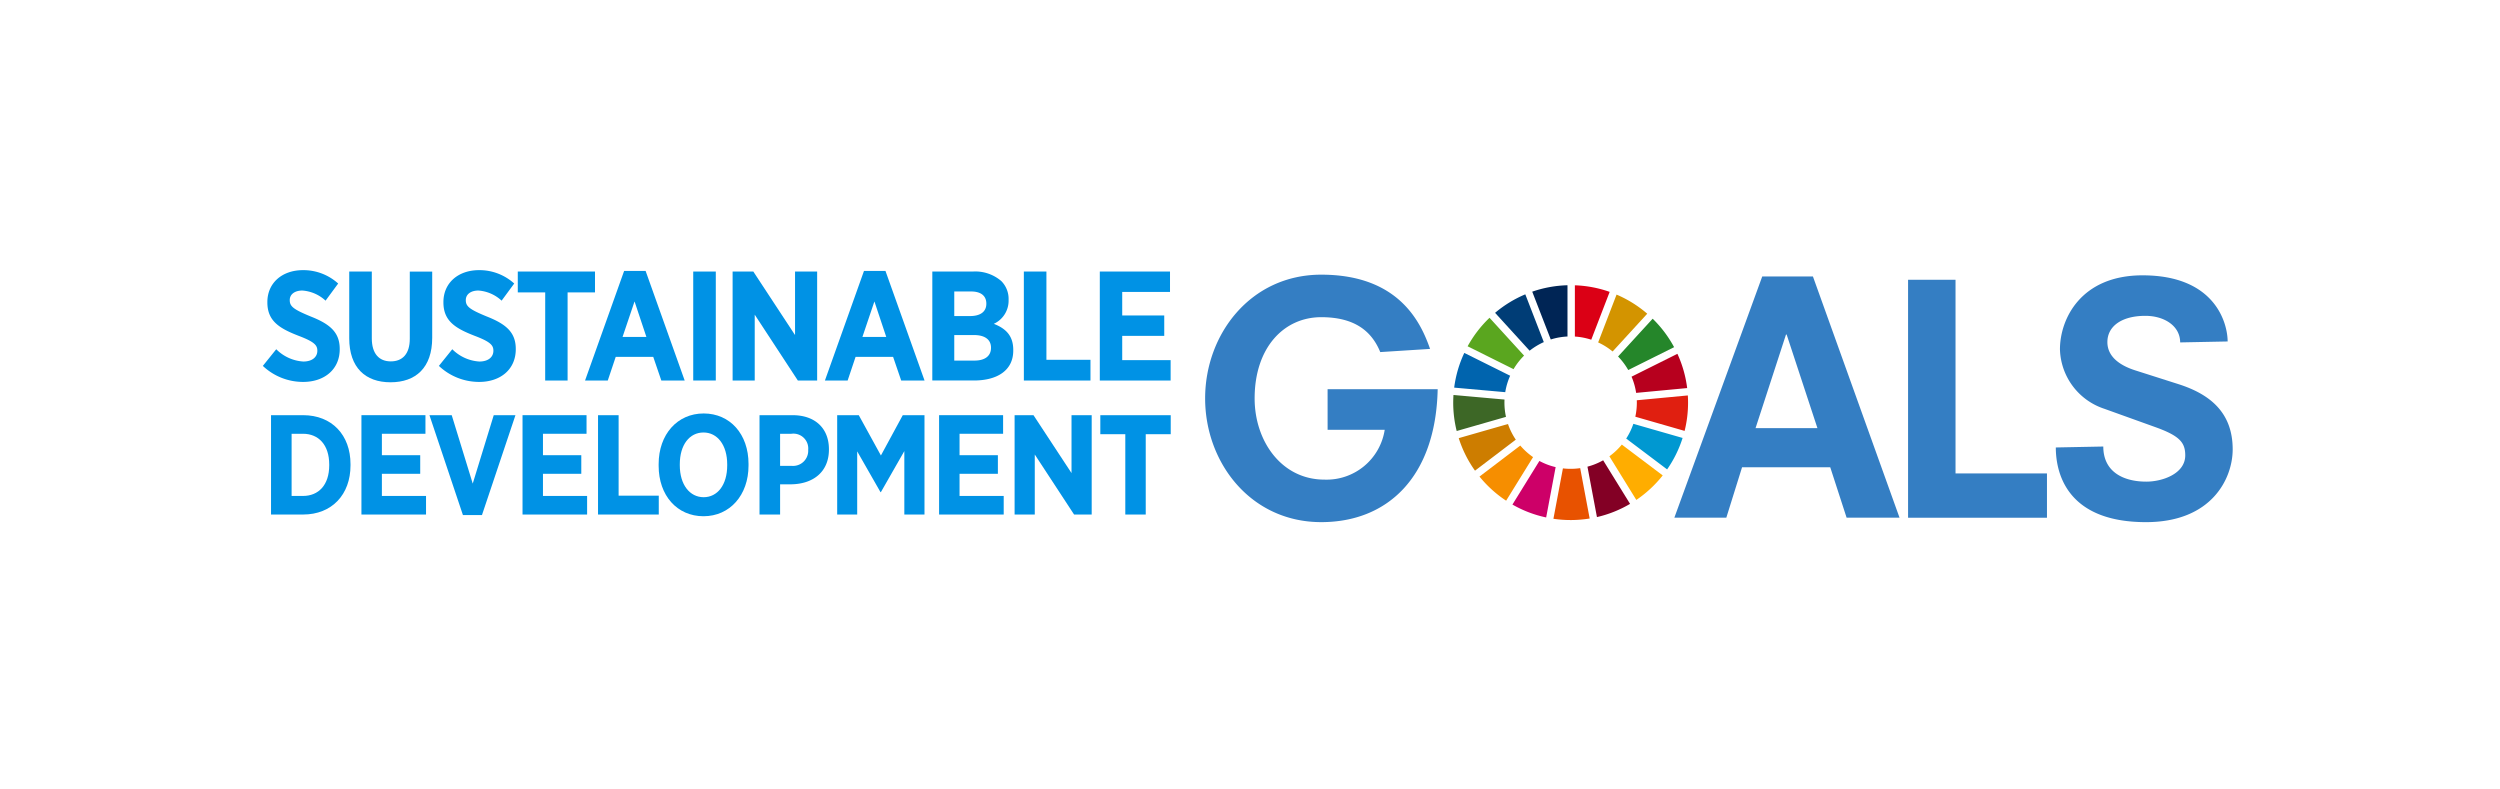 <svg xmlns="http://www.w3.org/2000/svg" width="405.352" height="128" viewBox="0 0 405.352 128">
  <rect x="0" y="0" width="405.352" height="128" fill="#333333" stroke="none"/>
  <g id="グループ_280" data-name="グループ 280" transform="translate(-14 -7615.5)">
    <rect id="長方形_35" data-name="長方形 35" width="404.352" height="127" transform="translate(14.5 7616)" fill="#fff" stroke="#fff" stroke-width="1"/>
    <g id="グループ_15" data-name="グループ 15" transform="translate(-128.012 7517.375)">
      <path id="パス_43" data-name="パス 43" d="M186.592,176.724h5.2c4.672,0,7.687,3.221,7.687,7.94v.206c0,4.718-3.015,7.963-7.687,7.963h-5.2Zm3.338,3.015v10.081h1.841c2.531,0,4.258-1.773,4.258-4.971v-.116c0-3.2-1.727-4.994-4.258-4.994Z" transform="translate(-0.636 -11.282)" fill="#0092e5"/>
      <path id="パス_44" data-name="パス 44" d="M208.285,176.724h10.379v3.015H211.6v3.475h6.215v3.015H211.6v3.591h7.158v3.014H208.285Z" transform="translate(-7.669 -11.282)" fill="#0092e5"/>
      <path id="パス_45" data-name="パス 45" d="M224.6,176.724h3.613l3.407,11.093,3.406-11.093h3.521l-5.432,16.2h-3.084Z" transform="translate(-12.958 -11.282)" fill="#0092e5"/>
      <path id="パス_46" data-name="パス 46" d="M246.936,176.724h10.379v3.015h-7.066v3.475h6.215v3.015h-6.215v3.591h7.158v3.014H246.936Z" transform="translate(-20.201 -11.282)" fill="#0092e5"/>
      <path id="パス_47" data-name="パス 47" d="M265.052,176.724h3.337v13.049H274.9v3.061h-9.85Z" transform="translate(-26.074 -11.282)" fill="#0092e5"/>
      <path id="パス_48" data-name="パス 48" d="M279.594,184.807v-.276c0-4.833,3.038-8.217,7.3-8.217,4.281,0,7.273,3.361,7.273,8.17v.276c0,4.81-3.038,8.217-7.3,8.217-4.28,0-7.272-3.361-7.272-8.171m11.116-.069v-.161c0-3.177-1.61-5.178-3.844-5.178-2.255,0-3.843,1.979-3.843,5.155v.161c0,3.176,1.634,5.178,3.867,5.178s3.82-1.979,3.82-5.155" transform="translate(-30.789 -11.149)" fill="#0092e5"/>
      <path id="パス_49" data-name="パス 49" d="M303.8,176.725h5.363c3.613,0,5.891,2.094,5.891,5.523v.045c0,3.706-2.647,5.57-6.03,5.639h-1.887v4.9H303.8Zm5.2,8.215a2.46,2.46,0,0,0,2.693-2.577v-.023a2.406,2.406,0,0,0-2.739-2.6h-1.818v5.2Z" transform="translate(-38.639 -11.282)" fill="#0092e5"/>
      <path id="パス_50" data-name="パス 50" d="M322.433,176.724h3.5l3.59,6.536,3.544-6.536h3.521v16.11h-3.268V182.546l-3.8,6.652h-.068l-3.775-6.606v10.241h-3.245Z" transform="translate(-44.679 -11.282)" fill="#0092e5"/>
      <path id="パス_51" data-name="パス 51" d="M346.883,176.724h10.379v3.015H350.2v3.475h6.215v3.015H350.2v3.591h7.159v3.014H346.883Z" transform="translate(-52.606 -11.282)" fill="#0092e5"/>
      <path id="パス_52" data-name="パス 52" d="M365,176.724h3.061l6.168,9.389v-9.389H377.5v16.11h-2.854l-6.375-9.735v9.735H365Z" transform="translate(-58.48 -11.282)" fill="#0092e5"/>
      <path id="パス_53" data-name="パス 53" d="M389.619,179.808h-4.051v-3.084h11.416v3.084h-4.052v13.026h-3.313Z" transform="translate(-65.149 -11.282)" fill="#0092e5"/>
      <path id="パス_54" data-name="パス 54" d="M184.631,157.45l2.171-2.7a6.78,6.78,0,0,0,4.392,1.994c1.413,0,2.272-.707,2.272-1.741v-.026c0-.883-.5-1.438-3.029-2.4-3.13-1.212-5.074-2.4-5.074-5.427V147.1c0-3.079,2.373-5.174,5.78-5.174a8.4,8.4,0,0,1,5.7,2.171l-2.044,2.777a6.176,6.176,0,0,0-3.761-1.641c-1.262,0-2.045.631-2.045,1.54v.025c0,1.01.606,1.489,3.357,2.625,3.08,1.212,4.745,2.524,4.745,5.276v.051c0,3.281-2.5,5.3-5.931,5.3a9.485,9.485,0,0,1-6.537-2.6" fill="#0092e5"/>
      <path id="パス_55" data-name="パス 55" d="M205.358,153.065v-10.8h3.659v10.829c0,2.5,1.187,3.735,3.08,3.735s3.079-1.211,3.079-3.659v-10.9h3.635v10.727c0,4.871-2.675,7.22-6.765,7.22-4.063,0-6.688-2.374-6.688-7.144" transform="translate(-6.72 -0.109)" fill="#0092e5"/>
      <path id="パス_56" data-name="パス 56" d="M226.87,157.45l2.171-2.7a6.78,6.78,0,0,0,4.392,1.994c1.413,0,2.272-.707,2.272-1.741v-.026c0-.883-.5-1.438-3.029-2.4-3.129-1.212-5.073-2.4-5.073-5.427V147.1c0-3.079,2.373-5.174,5.78-5.174a8.4,8.4,0,0,1,5.7,2.171l-2.044,2.777a6.179,6.179,0,0,0-3.761-1.641c-1.262,0-2.045.631-2.045,1.54v.025c0,1.01.606,1.489,3.357,2.625,3.08,1.212,4.745,2.524,4.745,5.276v.051c0,3.281-2.5,5.3-5.931,5.3a9.486,9.486,0,0,1-6.537-2.6" transform="translate(-13.695)" fill="#0092e5"/>
      <path id="パス_57" data-name="パス 57" d="M250.247,145.645H245.8v-3.382h12.519v3.382h-4.443v14.286h-3.634Z" transform="translate(-19.834 -0.109)" fill="#0092e5"/>
      <path id="パス_58" data-name="パス 58" d="M268.273,142.113h3.483l6.336,17.77h-3.787l-1.312-3.837H266.91l-1.287,3.837h-3.685Zm3.609,10.7-1.919-5.755-1.944,5.755Z" transform="translate(-25.065 -0.06)" fill="#0092e5"/>
      <rect id="長方形_32" data-name="長方形 32" width="3.659" height="17.668" transform="translate(254.413 142.153)" fill="#0092e5"/>
      <path id="パス_59" data-name="パス 59" d="M297.342,142.262H300.7l6.765,10.3v-10.3h3.584v17.668h-3.13l-6.992-10.677v10.677h-3.584Z" transform="translate(-36.544 -0.109)" fill="#0092e5"/>
      <path id="パス_60" data-name="パス 60" d="M325.824,142.113h3.483l6.336,17.77h-3.786l-1.313-3.837h-6.083l-1.287,3.837h-3.685Zm3.609,10.7-1.919-5.755-1.944,5.755Z" transform="translate(-43.724 -0.06)" fill="#0092e5"/>
      <path id="パス_61" data-name="パス 61" d="M345.259,142.263h6.563a6.451,6.451,0,0,1,4.618,1.54,4.088,4.088,0,0,1,1.187,3v.076a4.133,4.133,0,0,1-2.4,3.862c1.893.731,3.155,1.893,3.155,4.215v.126c0,3.18-2.55,4.846-6.385,4.846h-6.74Zm8.758,5.2c0-1.287-.908-1.969-2.473-1.969h-2.726v3.988h2.549c1.616,0,2.65-.656,2.65-1.994Zm-1.994,5.1h-3.206V156.7H352.1c1.64,0,2.675-.706,2.675-2.07v-.024c0-1.262-.934-2.045-2.751-2.045" transform="translate(-52.08 -0.109)" fill="#0092e5"/>
      <path id="パス_62" data-name="パス 62" d="M367.218,142.262h3.66v14.311h7.143v3.357h-10.8Z" transform="translate(-59.199 -0.109)" fill="#0092e5"/>
      <path id="パス_63" data-name="パス 63" d="M385.444,142.262h11.383v3.307h-7.749v3.811h6.815v3.307h-6.815v3.937h7.85v3.307H385.444Z" transform="translate(-65.109 -0.109)" fill="#0092e5"/>
      <path id="パス_64" data-name="パス 64" d="M430.571,161.583h17.85c-.309,14.351-8.231,21.553-18.879,21.553-11.471,0-18.827-9.67-18.827-20.062s7.356-20.062,18.827-20.062c12.707,0,16.2,7.921,17.645,12.037l-8.077.514c-1.388-3.4-4.167-5.658-9.568-5.658-6.068,0-10.8,4.938-10.8,13.169,0,6.944,4.372,13.169,11.317,13.169a9.539,9.539,0,0,0,9.773-8.076h-9.259Z" transform="translate(-73.302 -0.352)" fill="#347ec3"/>
      <path id="パス_65" data-name="パス 65" d="M579.373,144.236h7.694v31.4h14.827v7.183H579.373Z" transform="translate(-127.985 -0.749)" fill="#347ec3"/>
      <path id="パス_66" data-name="パス 66" d="M634.983,154.048c0-2.668-2.565-4.309-5.643-4.309-3.848,0-6.156,1.693-6.156,4.258,0,2.668,2.565,3.951,4.464,4.566l7.079,2.257c5.13,1.642,8.773,4.618,8.773,10.568,0,4.72-3.386,11.8-14.057,11.8-13.391,0-14.622-8.67-14.622-12.108l7.7-.153c0,4.1,3.232,5.694,6.977,5.694,2.616,0,6.31-1.283,6.31-4.258,0-2.052-.872-3.129-4.668-4.516l-8.414-3.026a10.455,10.455,0,0,1-7.234-9.645c0-4.925,3.386-12.005,13.39-12.005,11.9,0,13.8,7.9,13.8,10.723Z" transform="translate(-139.478 -0.404)" fill="#347ec3"/>
      <path id="パス_67" data-name="パス 67" d="M481.144,161.685a10.8,10.8,0,0,1,1.706-2.195l-5.6-6.136a19.156,19.156,0,0,0-3.553,4.624Z" transform="translate(-93.724 -3.705)" fill="#5aa61f"/>
      <path id="パス_68" data-name="パス 68" d="M505.014,155.546a10.652,10.652,0,0,1,2.346,1.47l5.612-6.126a19.061,19.061,0,0,0-4.973-3.1Z" transform="translate(-103.876 -1.9)" fill="#d39400"/>
      <path id="パス_69" data-name="パス 69" d="M520.462,162l-7.437,3.708a10.649,10.649,0,0,1,.744,2.627l8.274-.781A18.875,18.875,0,0,0,520.462,162" transform="translate(-106.473 -6.507)" fill="#b7001e"/>
      <path id="パス_70" data-name="パス 70" d="M511.443,161.9l7.436-3.707a19.105,19.105,0,0,0-3.475-4.614l-5.612,6.126a10.775,10.775,0,0,1,1.65,2.195" transform="translate(-105.426 -3.778)" fill="#25862a"/>
      <path id="パス_71" data-name="パス 71" d="M478.544,173.118c0-.168.005-.335.013-.5l-8.276-.741c-.026.41-.042.824-.042,1.242a19.063,19.063,0,0,0,.564,4.6l7.992-2.293a10.749,10.749,0,0,1-.251-2.31" transform="translate(-92.602 -9.71)" fill="#3d6726"/>
      <path id="パス_72" data-name="パス 72" d="M509.726,183.779a10.877,10.877,0,0,1-2.018,1.9l4.369,7.074a19.207,19.207,0,0,0,4.279-3.973Z" transform="translate(-104.75 -13.569)" fill="#ffad00"/>
      <path id="パス_73" data-name="パス 73" d="M514.179,173.153a10.588,10.588,0,0,1-.247,2.283l7.992,2.3a18.96,18.96,0,0,0,.559-4.58c0-.393-.014-.781-.037-1.169l-8.274.783c0,.129.007.257.007.387" transform="translate(-106.768 -9.745)" fill="#e01f10"/>
      <path id="パス_74" data-name="パス 74" d="M483.157,184.013l-6.614,5.027a19.189,19.189,0,0,0,4.319,3.913l4.368-7.067a10.863,10.863,0,0,1-2.073-1.873" transform="translate(-94.645 -13.645)" fill="#f68e00"/>
      <path id="パス_75" data-name="パス 75" d="M478.752,168.15a10.609,10.609,0,0,1,.793-2.666l-7.434-3.7a18.886,18.886,0,0,0-1.641,5.627Z" transform="translate(-92.676 -6.437)" fill="#0064ae"/>
      <path id="パス_76" data-name="パス 76" d="M509.354,194.613l-4.363-7.065a10.669,10.669,0,0,1-2.546,1.035l1.54,8.173a18.914,18.914,0,0,0,5.369-2.142" transform="translate(-103.043 -14.791)" fill="#830025"/>
      <path id="パス_77" data-name="パス 77" d="M512.905,178.8a10.7,10.7,0,0,1-1.162,2.392l6.635,5a18.938,18.938,0,0,0,2.51-5.1Z" transform="translate(-106.058 -11.957)" fill="#0098d1"/>
      <path id="パス_78" data-name="パス 78" d="M498.623,189.433a10.656,10.656,0,0,1-2.8.039l-1.539,8.172a19.109,19.109,0,0,0,5.875-.046Z" transform="translate(-100.398 -15.403)" fill="#e85200"/>
      <path id="パス_79" data-name="パス 79" d="M499.428,153.873a10.659,10.659,0,0,1,2.656.513l2.985-7.757a18.919,18.919,0,0,0-5.641-1.067Z" transform="translate(-102.065 -1.179)" fill="#db0015"/>
      <path id="パス_80" data-name="パス 80" d="M491.452,188.709a10.676,10.676,0,0,1-2.635-1l-4.371,7.07a18.912,18.912,0,0,0,5.468,2.091Z" transform="translate(-97.207 -14.845)" fill="#cd0068"/>
      <path id="パス_81" data-name="パス 81" d="M492.2,154.344a10.637,10.637,0,0,1,2.712-.483v-8.311a18.974,18.974,0,0,0-5.717,1.042Z" transform="translate(-98.746 -1.175)" fill="#002555"/>
      <path id="パス_82" data-name="パス 82" d="M480.814,181.381a10.678,10.678,0,0,1-1.266-2.538l-7.986,2.292a18.925,18.925,0,0,0,2.638,5.274Z" transform="translate(-93.03 -11.969)" fill="#cd7d00"/>
      <path id="パス_83" data-name="パス 83" d="M485.884,156.869a10.779,10.779,0,0,1,2.3-1.393l-3-7.747a19.009,19.009,0,0,0-4.9,3Z" transform="translate(-95.858 -1.881)" fill="#003d76"/>
      <path id="パス_84" data-name="パス 84" d="M548.575,174.382h-14.3l-2.549,8.165H523.3l14.248-39.107h8.217l14.041,39.107h-8.581Zm-7.073-21.53h-.1l-4.941,15.185h10.037Z" transform="translate(-109.805 -0.491)" fill="#347ec3"/>
    </g>
  </g>
</svg>
